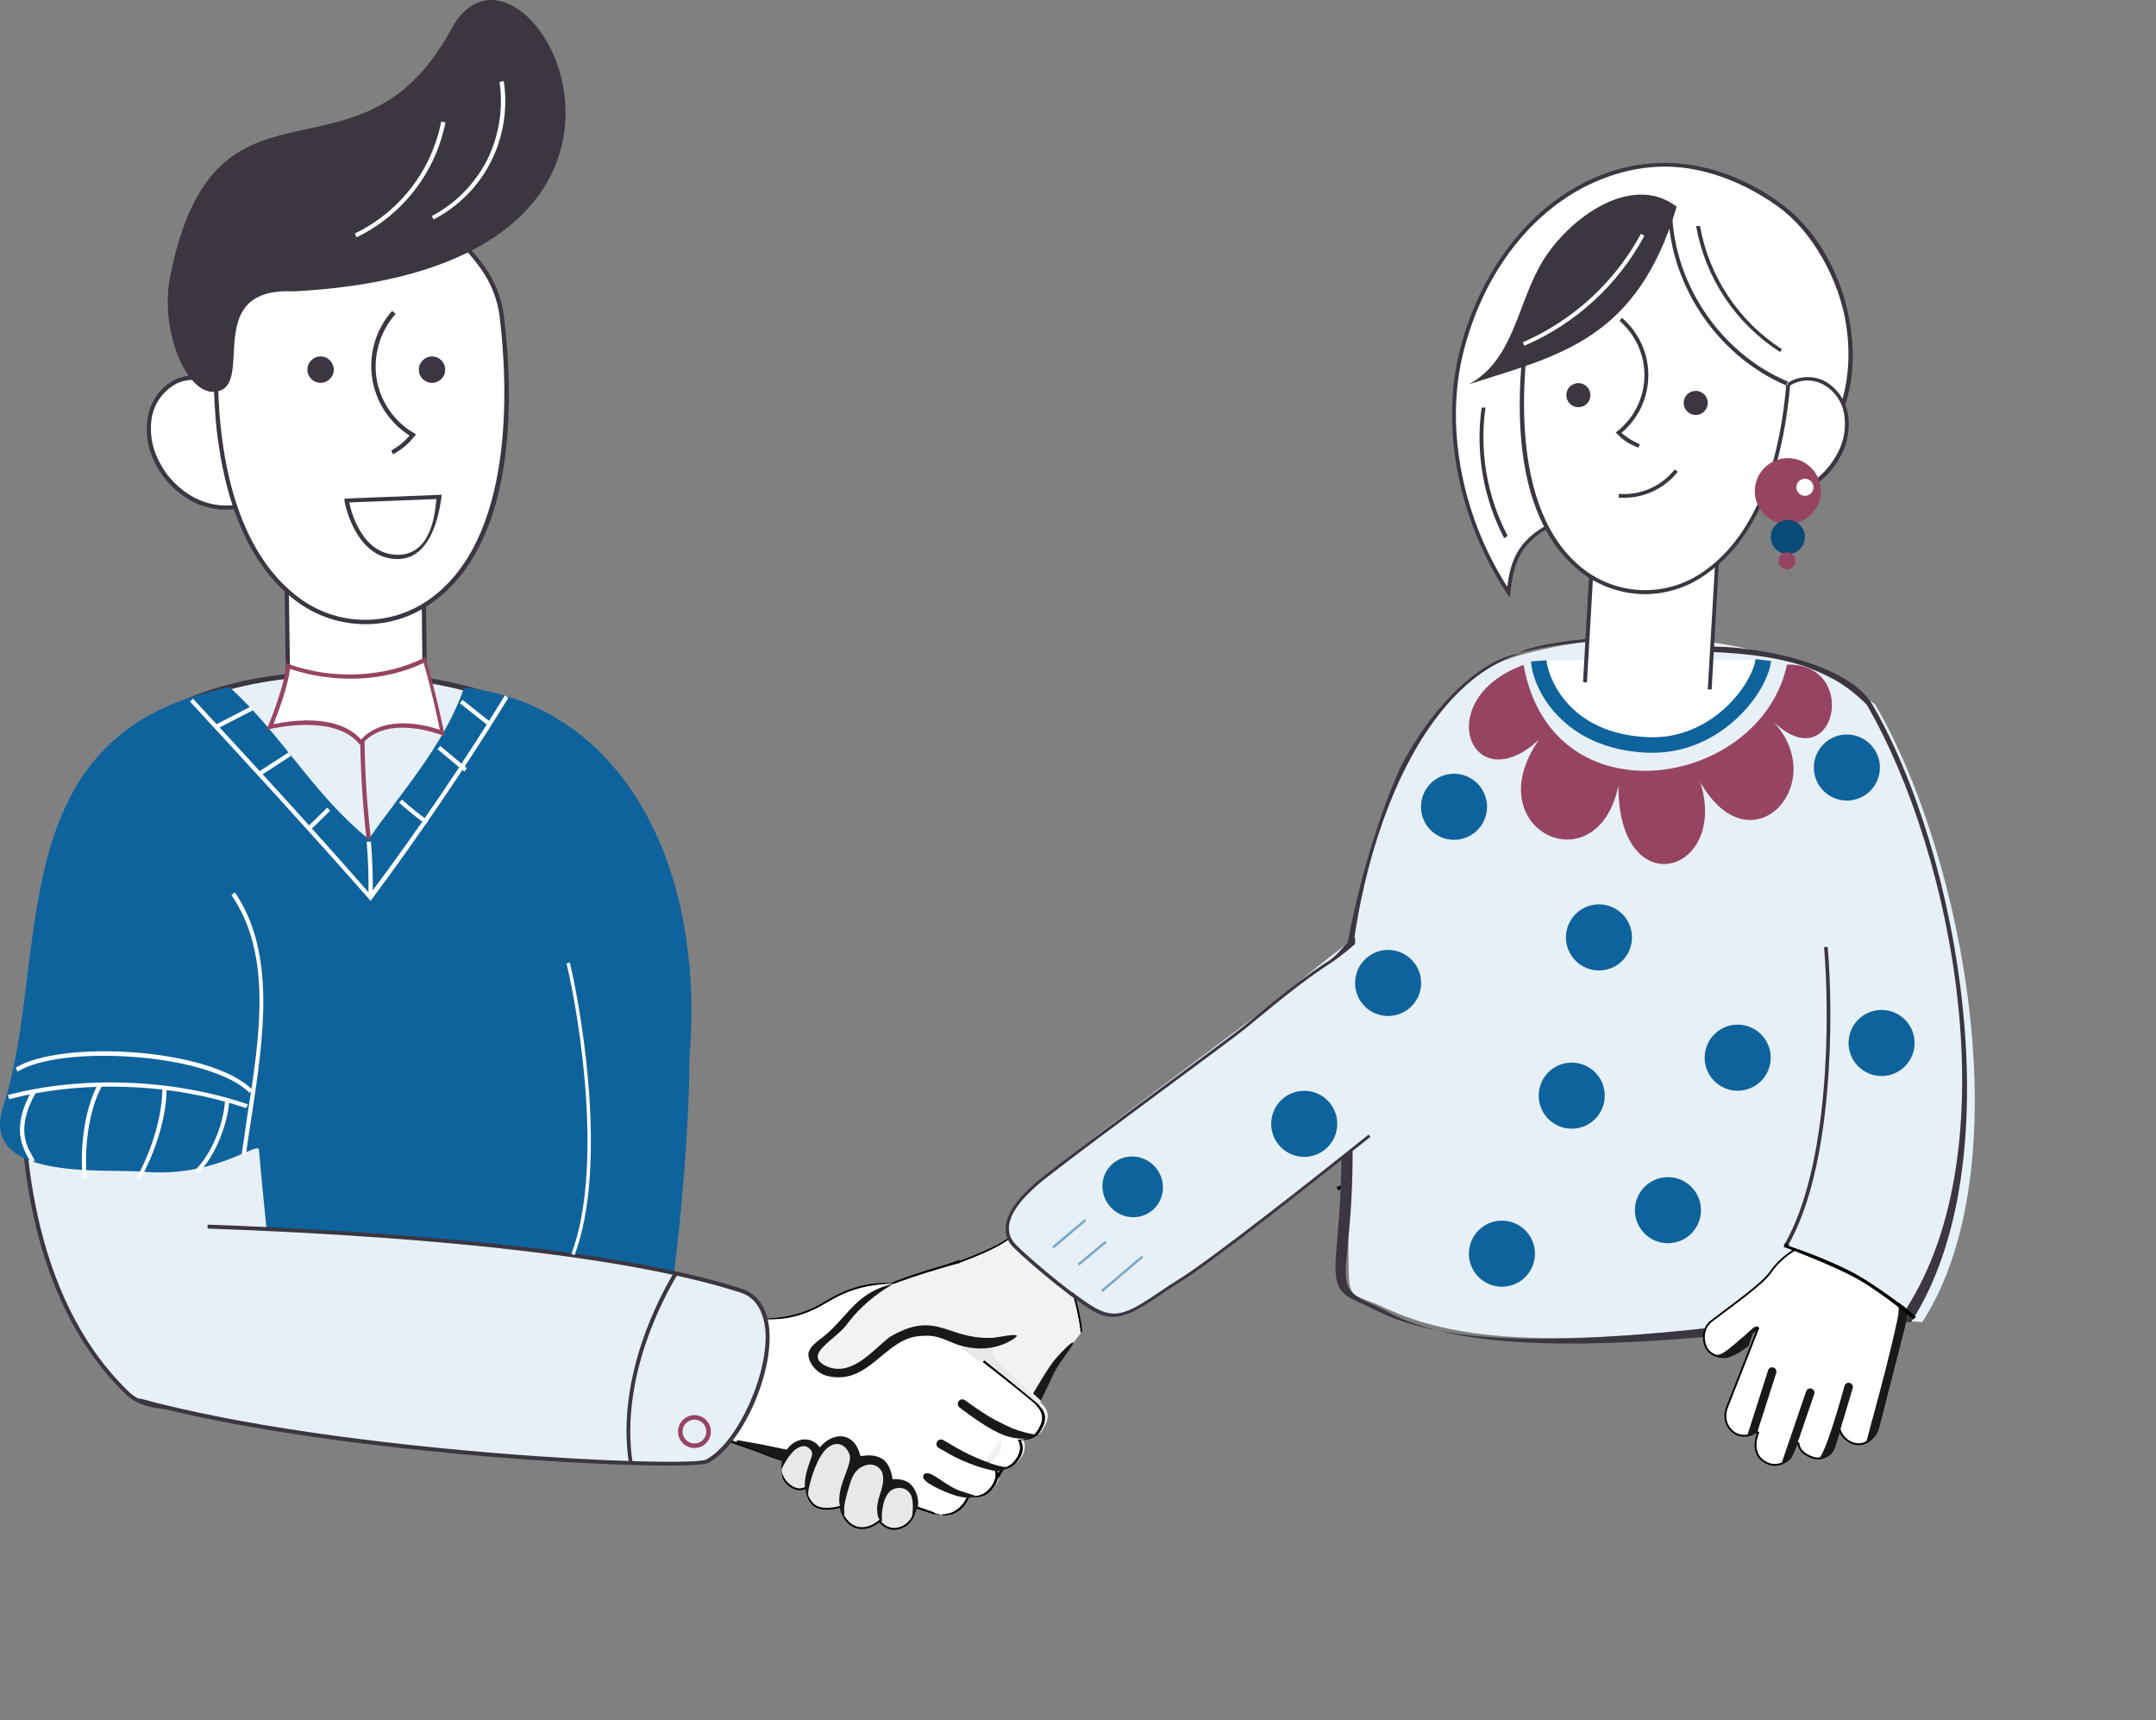 <svg xmlns="http://www.w3.org/2000/svg" width="3521" height="2809" viewBox="0 0 3521 2809" fill="none"><rect x="0" y="0" width="3521" height="2809" fill="#808080" stroke="none"/><path d="M2184 1941C2184 1941 2293.32 1896.6 2338.53 1833C2395.69 1752.58 2442 1581 2442 1581" stroke="black" stroke-width="6"></path><g clip-path="url(#clip0_213_341)"><path d="M1449.52 2096.45L1449.52 2096.45C1412.83 2095.27 1379.94 2106.81 1347.06 2126.83C1313.73 2147.13 1279.64 2155.09 1236.59 2154.37C1215.03 2154.01 1191.82 2149.96 1174.03 2146.02C1165.13 2144.05 1157.57 2142.1 1152.23 2140.65C1149.57 2139.92 1147.45 2139.31 1146.01 2138.89C1145.52 2138.75 1145.12 2138.63 1144.79 2138.53C1138.15 2147.7 1134.91 2162.23 1134.91 2181.45C1134.91 2201.2 1138.34 2225.64 1144.74 2253.73C1157.52 2309.82 1175.97 2337.15 1181.97 2345.24C1183.25 2346.96 1186.02 2348.77 1190.38 2350.76C1194.67 2352.73 1200.24 2354.76 1206.85 2357.05C1209.19 2357.85 1211.64 2358.69 1214.21 2359.57C1226.17 2363.64 1240.55 2368.54 1255.98 2375.04C1255.99 2375.04 1255.99 2375.04 1256 2375.04L1256.06 2375.07C1256.09 2375.08 1256.13 2375.09 1256.17 2375.11C1256.2 2375.12 1256.23 2375.13 1256.27 2375.14C1256.44 2375.21 1256.67 2375.29 1256.96 2375.4C1257.54 2375.61 1258.36 2375.9 1259.4 2376.27C1261.48 2377.02 1264.44 2378.08 1268.16 2379.4C1275.58 2382.04 1286.03 2385.74 1298.48 2390.15C1323.4 2398.97 1356.37 2410.61 1389.4 2422.24C1422.44 2433.87 1455.53 2445.49 1480.69 2454.25C1493.28 2458.63 1503.87 2462.3 1511.48 2464.9C1515.29 2466.2 1518.35 2467.23 1520.53 2467.95C1521.63 2468.31 1522.49 2468.6 1523.13 2468.79C1523.44 2468.89 1523.7 2468.97 1523.88 2469.02C1524.05 2469.07 1524.13 2469.09 1524.15 2469.09C1524.16 2469.09 1524.16 2469.09 1524.16 2469.09L1523.9 2470.57M1449.52 2096.45L1573.37 2439.8L1573.37 2439.8L1573.36 2439.81C1573.36 2439.83 1573.35 2439.85 1573.34 2439.88C1573.31 2439.94 1573.28 2440.04 1573.23 2440.16C1573.19 2440.26 1573.14 2440.39 1573.08 2440.53C1572.99 2440.73 1572.89 2440.98 1572.77 2441.26C1572.35 2442.22 1571.7 2443.58 1570.81 2445.21C1569.03 2448.46 1566.28 2452.73 1562.39 2456.79C1554.65 2464.88 1542.4 2472.18 1524.15 2469.09L1523.9 2470.57M1449.52 2096.45C1458.25 2096.71 1468.8 2102.47 1480.18 2111.59C1491.48 2120.65 1503.35 2132.8 1514.68 2145.42C1523.76 2155.53 1532.47 2165.9 1540.26 2175.18C1542.2 2177.48 1544.08 2179.71 1545.89 2181.86C1554.95 2192.59 1562.5 2201.27 1567.32 2204.98C1574.68 2210.64 1591.98 2222.2 1611.36 2235.14C1616.68 2238.69 1622.16 2242.35 1627.63 2246.02C1653.13 2263.13 1678.44 2280.44 1687.6 2288.8M1449.52 2096.45L1687.6 2288.8M1523.9 2470.57C1561.6 2476.94 1574.78 2440.3 1574.78 2440.3L1143.27 2254.07C1156.1 2310.37 1174.65 2337.89 1180.77 2346.13C1184.36 2350.98 1196.64 2355.16 1213.75 2360.99C1225.71 2365.07 1240.03 2369.95 1255.41 2376.42C1258.62 2377.74 1518.68 2469.68 1523.9 2470.57ZM1687.6 2288.8C1696.61 2297.05 1699.51 2304.62 1699.2 2311.73C1698.89 2318.95 1695.28 2326 1690.58 2333.15C1686.18 2339.86 1678.59 2343.04 1671.86 2344.52C1668.52 2345.25 1665.47 2345.55 1663.24 2345.66C1662.13 2345.72 1661.23 2345.73 1660.61 2345.72C1660.31 2345.72 1660.07 2345.72 1659.91 2345.71C1659.83 2345.71 1659.77 2345.71 1659.74 2345.71L1659.69 2345.7L1659.69 2345.7L1659.68 2345.7L1659.68 2345.7L1687.6 2288.8ZM1620.85 2396.58L1620.85 2396.58L1620.85 2396.58L1620.89 2396.58C1620.92 2396.57 1620.95 2396.57 1620.99 2396.56L1621.06 2396.56C1621.21 2396.54 1621.44 2396.51 1621.73 2396.47C1622.31 2396.4 1623.17 2396.27 1624.22 2396.09C1626.33 2395.72 1629.26 2395.12 1632.49 2394.17C1639 2392.25 1646.54 2388.98 1651.36 2383.62C1660.82 2373.08 1662.44 2364.13 1661.84 2357.94C1661.53 2354.81 1660.66 2352.33 1659.87 2350.64C1659.47 2349.79 1659.1 2349.15 1658.83 2348.72C1658.7 2348.51 1658.59 2348.35 1658.52 2348.25C1658.48 2348.2 1658.46 2348.16 1658.44 2348.14L1658.43 2348.12L1658.42 2348.12L1620.85 2396.58ZM1620.85 2396.58L1620.84 2396.58L1620.85 2396.58ZM1573.83 2438.5L1573.37 2439.8L1619.62 2398.68L1619.62 2398.68L1619.62 2398.68L1619.62 2398.68L1619.63 2398.69C1619.63 2398.71 1619.65 2398.74 1619.66 2398.79C1619.7 2398.88 1619.75 2399.02 1619.82 2399.22C1619.95 2399.61 1620.12 2400.2 1620.28 2400.97C1620.59 2402.52 1620.85 2404.79 1620.58 2407.61C1620.04 2413.22 1617.42 2421.14 1608.78 2429.94C1601.85 2436.99 1593.48 2439.23 1586.76 2439.69C1583.41 2439.93 1580.49 2439.71 1578.41 2439.44C1577.37 2439.3 1576.55 2439.15 1575.99 2439.04C1575.71 2438.98 1575.5 2438.94 1575.36 2438.9C1575.29 2438.89 1575.24 2438.87 1575.2 2438.86L1575.17 2438.86L1575.16 2438.85L1575.16 2438.85L1575.16 2438.85L1573.83 2438.5Z" fill="white" stroke="black" stroke-width="3"></path><path d="M1486.68 2440.08L1486.66 2440.06C1479.69 2432.37 1471.91 2429.89 1465.74 2429.27C1462.64 2428.95 1459.95 2429.1 1457.95 2429.31C1457.16 2429.39 1456.48 2429.48 1455.92 2429.56C1455.78 2429.58 1455.64 2429.59 1455.51 2429.61C1455.2 2429.65 1454.91 2429.69 1454.67 2429.7C1454.55 2429.71 1454.41 2429.72 1454.27 2429.71C1454.17 2429.71 1453.89 2429.7 1453.6 2429.57C1453.12 2429.36 1452.83 2428.98 1452.71 2428.82C1452.55 2428.59 1452.41 2428.34 1452.28 2428.08C1452.02 2427.57 1451.75 2426.9 1451.48 2426.16C1450.92 2424.66 1450.27 2422.68 1449.6 2420.6L1449.48 2420.21C1448.14 2416.08 1446.73 2411.68 1445.54 2409.33C1439.07 2396.59 1428.12 2392.46 1418.5 2391.47C1413.67 2390.97 1409.21 2391.27 1405.88 2391.68C1404.22 2391.88 1402.84 2392.11 1401.83 2392.28L1401.71 2392.3C1401.27 2392.37 1400.88 2392.44 1400.59 2392.48C1400.43 2392.5 1400.27 2392.52 1400.12 2392.53C1400.04 2392.54 1399.95 2392.54 1399.84 2392.54C1399.77 2392.53 1399.58 2392.53 1399.35 2392.45C1398.89 2392.29 1398.63 2391.98 1398.5 2391.81C1398.36 2391.62 1398.27 2391.42 1398.21 2391.28C1398.09 2390.98 1398 2390.64 1397.92 2390.31C1397.83 2389.93 1397.73 2389.44 1397.62 2388.89C1397.54 2388.5 1397.46 2388.08 1397.36 2387.64C1396.9 2385.49 1396.18 2382.59 1394.81 2379.37C1392.07 2372.95 1386.71 2365.21 1375.46 2359.76L1375.45 2359.75C1373.05 2358.58 1370.33 2358.43 1367.41 2358.9C1364.49 2359.37 1361.49 2360.44 1358.63 2361.57C1350.75 2364.72 1345.48 2368.69 1342.02 2371.87C1340.32 2373.43 1339.06 2374.81 1338.11 2375.84L1338.07 2375.89C1337.6 2376.39 1337.18 2376.85 1336.83 2377.18C1336.66 2377.35 1336.46 2377.53 1336.25 2377.67C1336.08 2377.79 1335.7 2378.02 1335.21 2378.05C1334.54 2378.1 1334 2377.82 1333.64 2377.53C1333.28 2377.25 1332.99 2376.89 1332.76 2376.56C1332.3 2375.9 1331.84 2374.99 1331.37 2374.05C1331.31 2373.92 1331.24 2373.79 1331.17 2373.66C1330.24 2371.79 1329.13 2369.56 1327.56 2367.45C1325.9 2365.21 1323.77 2363.18 1320.91 2361.96C1318.07 2360.76 1314.38 2360.3 1309.47 2361.43L1486.68 2440.08ZM1486.68 2440.08L1486.7 2440.1M1486.68 2440.08L1486.7 2440.1M1486.7 2440.1C1487.26 2440.68 1487.71 2441.3 1488.22 2442.02L1489.45 2441.15M1486.7 2440.1L1489.45 2441.15M1489.45 2441.15L1488.23 2442.03C1501.14 2460 1492.04 2485.8 1472.51 2493.74L1472.51 2493.74C1461.41 2498.29 1452.62 2495.99 1446.58 2492.58C1443.54 2490.86 1441.18 2488.86 1439.59 2487.29C1438.79 2486.5 1438.19 2485.82 1437.79 2485.35C1437.59 2485.11 1437.44 2484.93 1437.35 2484.8C1437.33 2484.78 1437.31 2484.75 1437.29 2484.73C1437.27 2484.71 1437.26 2484.68 1437.24 2484.67L1437.22 2484.64L1437.22 2484.63L1437.22 2484.63L1437.22 2484.63L1437.22 2484.63L1436.24 2483.29L1435 2484.4L1435 2484.4L1435 2484.4L1435 2484.4L1435 2484.4L1434.96 2484.43C1434.93 2484.46 1434.88 2484.5 1434.82 2484.55C1434.69 2484.66 1434.5 2484.83 1434.24 2485.04C1433.72 2485.45 1432.95 2486.04 1431.96 2486.74C1429.98 2488.12 1427.13 2489.9 1423.65 2491.45C1416.68 2494.56 1407.33 2496.74 1397.42 2493.31C1387.53 2489.88 1381.43 2482.08 1377.77 2474.98C1375.95 2471.44 1374.76 2468.12 1374.02 2465.68C1373.65 2464.46 1373.4 2463.47 1373.24 2462.78C1373.16 2462.44 1373.1 2462.17 1373.07 2462C1373.06 2461.96 1373.05 2461.93 1373.05 2461.91C1373.04 2461.86 1373.03 2461.83 1373.03 2461.8L1373.02 2461.76L1373.02 2461.75L1373.02 2461.75L1373.02 2461.75L1373.02 2461.75L1372.72 2460.1L1371.12 2460.57L1371.12 2460.57L1371.12 2460.57L1371.11 2460.57L1371.1 2460.58L1371.06 2460.59C1371.04 2460.6 1371.03 2460.6 1371.01 2460.61C1370.97 2460.62 1370.92 2460.63 1370.86 2460.65C1370.69 2460.7 1370.43 2460.77 1370.09 2460.85C1369.41 2461.03 1368.43 2461.28 1367.19 2461.54C1364.72 2462.08 1361.27 2462.72 1357.36 2463.11C1349.47 2463.89 1339.99 2463.63 1332.83 2459.81C1325.74 2456.03 1321.72 2448.88 1319.47 2442.47C1318.35 2439.29 1317.69 2436.34 1317.3 2434.19C1317.11 2433.12 1316.99 2432.25 1316.92 2431.65C1316.89 2431.35 1316.86 2431.12 1316.85 2430.97C1316.84 2430.89 1316.84 2430.83 1316.83 2430.79L1316.83 2430.76L1316.83 2430.75L1316.83 2430.75L1316.83 2430.75L1316.83 2430.75L1316.64 2428.15L1314.49 2429.62L1314.49 2429.62L1314.49 2429.62L1314.49 2429.62L1314.49 2429.62L1314.48 2429.62C1314.47 2429.63 1314.44 2429.65 1314.41 2429.67C1314.34 2429.71 1314.23 2429.78 1314.07 2429.86C1313.76 2430.03 1313.28 2430.27 1312.66 2430.52C1311.4 2431.01 1309.55 2431.55 1307.2 2431.68C1302.55 2431.93 1295.78 2430.6 1287.74 2423.78L1287.74 2423.78C1281.42 2418.43 1278.86 2412.72 1278.44 2406.74C1278.02 2400.67 1279.79 2394.18 1282.44 2387.32C1287.55 2374.12 1295.08 2364.74 1309.46 2361.43L1489.45 2441.15Z" fill="#E8E8E8" stroke="black" stroke-width="3"></path><path d="M1565.85 2059.12C1566.34 2060.53 1566.34 2060.53 1566.34 2060.53L1566.34 2060.53L1566.35 2060.53L1566.38 2060.52L1566.5 2060.48C1566.6 2060.44 1566.75 2060.39 1566.95 2060.32C1567.34 2060.18 1567.92 2059.98 1568.67 2059.71C1570.17 2059.17 1572.35 2058.38 1575.04 2057.37C1580.41 2055.36 1587.87 2052.49 1596.17 2049.04C1612.75 2042.14 1632.81 2032.89 1646.48 2023.53C1657.8 2015.77 1666.07 2007.42 1672.54 2000.88C1673.88 1999.53 1675.14 1998.25 1676.34 1997.07C1679.87 1993.6 1682.72 1991.1 1685.26 1989.86C1686.5 1989.25 1687.61 1988.98 1688.63 1989C1689.64 1989.02 1690.69 1989.33 1691.81 1990.07C1693.91 1991.45 1696.68 1994.33 1700.02 1998.77C1703.33 2003.17 1707.11 2008.98 1711.26 2016.09C1719.54 2030.3 1729.2 2049.61 1739.33 2072.99C1749.89 2097.38 1756.54 2122.37 1760.55 2141.26C1762.55 2150.71 1763.89 2158.63 1764.73 2164.18C1765.15 2166.95 1765.45 2169.14 1765.63 2170.63C1765.73 2171.34 1765.79 2171.9 1765.84 2172.28C1765.64 2172.53 1765.36 2172.88 1765.02 2173.3C1764.24 2174.27 1763.13 2175.66 1761.77 2177.37C1759.05 2180.79 1755.36 2185.48 1751.46 2190.57C1743.69 2200.69 1734.98 2212.49 1731.58 2218.84C1728.22 2225.09 1720.28 2241.44 1713.19 2256.19C1709.64 2263.57 1706.3 2270.57 1703.85 2275.72C1702.62 2278.29 1701.61 2280.4 1700.92 2281.87C1700.82 2282.08 1700.73 2282.27 1700.64 2282.45C1700.5 2282.33 1700.35 2282.21 1700.18 2282.08C1698.94 2281.08 1697.13 2279.62 1694.91 2277.84C1690.47 2274.28 1684.36 2269.39 1677.68 2264.09C1664.33 2253.51 1648.66 2241.25 1639.49 2234.67L1639.49 2234.67C1632.67 2229.78 1626.02 2225.32 1619.36 2220.85C1601.43 2208.82 1583.43 2196.75 1561.91 2176.07L1565.85 2059.12ZM1565.85 2059.12C1566.23 2060.57 1566.23 2060.57 1566.23 2060.57L1566.23 2060.57L1566.21 2060.57L1566.16 2060.59L1565.96 2060.64C1565.78 2060.69 1565.52 2060.76 1565.17 2060.85C1564.48 2061.03 1563.45 2061.31 1562.14 2061.66C1559.51 2062.38 1555.72 2063.41 1551.07 2064.71C1541.78 2067.31 1529.08 2070.97 1515.42 2075.18C1488.04 2083.64 1457.07 2094.27 1442 2103.15L1565.85 2059.12ZM1565.85 2059.12L1566.23 2060.57L1566.29 2060.55L1566.34 2060.53L1565.85 2059.12ZM1618.6 2222.15C1625.24 2226.6 1631.86 2231.04 1638.61 2235.89L1374.92 2233.52C1416.17 2226.12 1452.1 2189.28 1452.1 2189.28C1463.84 2177.78 1468.74 2175.47 1496.33 2168.14C1523.92 2160.82 1557.94 2174.32 1560.87 2177.15C1582.49 2197.93 1600.64 2210.1 1618.6 2222.15Z" fill="#F2F2F2" stroke="black" stroke-width="3"></path><path d="M1698.7 2289.12C1680.16 2272.2 1596.98 2219.57 1578.33 2205.22C1559.67 2190.87 1496.7 2097.51 1459.65 2096.37C1422.59 2095.18 1389.42 2106.86 1356.37 2126.98C1323.32 2147.1 1289.53 2155.02 1246.7 2154.3C1203.88 2153.58 1154.3 2138.21 1154.3 2138.21C1139.57 2157.24 1140.53 2199.19 1153.36 2255.49C1166.19 2311.79 1184.74 2339.32 1190.85 2347.56C1196.97 2355.8 1228.12 2362.11 1265.5 2377.85C1268.71 2379.17 1528.77 2471.1 1533.99 2472C1571.69 2478.37 1584.87 2441.73 1584.87 2441.73C1584.87 2441.73 1605.41 2447.2 1619.94 2432.42C1637.67 2414.35 1631.08 2399.5 1631.08 2399.5C1631.08 2399.5 1652.37 2397.4 1662.56 2386.05C1682 2364.4 1669.7 2348.63 1669.7 2348.63C1669.7 2348.63 1692.49 2349.79 1701.92 2335.4C1711.36 2321.02 1717.2 2306.05 1698.7 2289.12V2289.12Z" fill="white"></path><path d="M1489.41 2435.69C1488.9 2434.97 1488.39 2434.26 1487.73 2433.59C1473.19 2417.56 1455.11 2423.16 1454.15 2422.72C1452.9 2422.21 1449.41 2408.29 1446.84 2403.19C1433.29 2376.51 1400.79 2385.93 1399.79 2385.56C1398.46 2385.12 1399.32 2364.21 1376.07 2352.94C1370.52 2350.22 1363.79 2352.44 1358.03 2354.71C1341.88 2361.17 1336.33 2371.02 1335.08 2371.09C1332.11 2371.3 1329.78 2349.75 1309.09 2354.5C1294.05 2357.96 1286.22 2367.84 1281 2381.31C1275.66 2395.14 1273.52 2408.27 1286.73 2419.46C1303.35 2433.55 1315.29 2425.39 1315.29 2425.39C1315.29 2425.39 1316.95 2447.6 1332.08 2455.67C1347.22 2463.74 1371.5 2456.55 1371.5 2456.55C1371.5 2456.55 1376.1 2482.05 1396.89 2489.26C1417.68 2496.46 1435.96 2480.05 1435.96 2480.05C1435.96 2480.05 1449.84 2499.16 1473.04 2489.67C1493.38 2481.4 1502.94 2454.52 1489.41 2435.69V2435.69Z" fill="#E8E8E8"></path><path d="M1703.73 2294.68C1702.47 2293.53 1701.43 2292.58 1700.88 2290.93C1700.28 2289.07 1632.36 2235.78 1604.1 2214.6C1611.61 2225.71 1620.84 2235.72 1631.42 2243.99C1648.49 2257.38 1670.39 2268.37 1676.3 2289.23C1679.19 2299.5 1677.37 2311.01 1671.39 2319.86C1665.42 2328.71 1655.46 2334.75 1644.84 2335.87C1641.44 2336.25 1636.73 2337.49 1637.2 2340.87C1637.3 2341.85 1637.95 2342.69 1638.5 2343.55C1644.45 2352.78 1643.57 2365.64 1637.06 2374.47C1630.56 2383.36 1619.18 2388.02 1608.2 2387.22C1605.34 2387.03 1601.6 2386.91 1600.56 2389.57C1599.73 2391.65 1601.2 2393.8 1602.33 2395.68C1608.4 2405.94 1604.28 2420.19 1594.89 2427.56C1585.55 2434.92 1572.34 2436.09 1560.88 2432.88C1558.36 2432.17 1554.59 2431.95 1554.12 2434.57C1553.96 2435.35 1554.28 2436.17 1554.53 2436.9C1556.96 2444.47 1555.42 2453.26 1550.52 2459.54C1545.61 2465.83 1537.51 2469.47 1529.52 2468.94L1527.99 2470.56C1530.51 2471.27 1532.6 2471.73 1533.93 2471.96C1571.63 2478.33 1584.81 2441.69 1584.81 2441.69C1584.81 2441.69 1605.35 2447.16 1619.88 2432.38C1637.61 2414.31 1631.02 2399.46 1631.02 2399.46C1631.02 2399.46 1652.31 2397.36 1662.5 2386.01C1681.94 2364.36 1669.64 2348.59 1669.64 2348.59C1669.64 2348.59 1692.43 2349.75 1701.86 2335.37C1704.21 2331.83 1706.37 2328.18 1708.04 2324.29C1711.31 2316.63 1711.84 2308.43 1708.02 2300.85C1706.9 2298.61 1705.56 2296.36 1703.73 2294.68V2294.68Z" fill="#F2F2F2"></path><path d="M1738.28 2076.74C1718 2029.89 1699.53 1999.27 1690.21 1993.15C1679.57 1986.22 1670.27 2008.1 1643.21 2026.63C1616.16 2045.16 1563.43 2063.46 1563.43 2063.46C1563.43 2063.46 1469.32 2088.24 1438.82 2106.2C1414.75 2120.38 1388.03 2149.54 1365.32 2173.07C1347.2 2191.88 1330 2205.62 1330.88 2215.51C1331.74 2224.93 1347.1 2242.44 1372.5 2237.87C1413.76 2230.46 1449.68 2193.62 1449.68 2193.62C1461.42 2182.12 1466.32 2179.81 1493.91 2172.49C1521.5 2165.16 1555.53 2178.66 1558.45 2181.49C1588.07 2209.95 1611.17 2222.27 1636.19 2240.23C1654.47 2253.35 1698.76 2289.15 1698.76 2289.15C1698.76 2289.15 1723.81 2236.32 1730.48 2223.89C1737.15 2211.46 1764.98 2177.08 1764.98 2177.08C1764.98 2177.08 1759.52 2125.77 1738.28 2076.74V2076.74Z" fill="#F2F2F2"></path><path d="M1689.8 2249.59C1681.96 2232.26 1668.48 2216.81 1667.91 2197.92C1667.86 2195.13 1667.76 2192.34 1667.35 2189.59C1664.97 2175.06 1653.24 2184.8 1651.31 2185.52C1646.35 2187.42 1587.13 2200.82 1595.43 2205.72L1698.44 2288.13C1698.44 2288.13 1701.16 2286.4 1699.91 2278.88C1698.68 2271.25 1690.46 2251.06 1689.8 2249.59Z" fill="#F2F2F2"></path><path d="M1625.53 2200.05L1558.77 2194.08C1569 2200.26 1578.08 2207.47 1587.9 2213.71C1618.6 2235.86 1666.39 2274.67 1699.73 2295.18C1701.12 2296.03 1702.47 2294.12 1701.32 2292.98C1680.5 2272.87 1626.92 2220.86 1623.37 2215.3C1616.58 2204.48 1625.53 2200.05 1625.53 2200.05V2200.05Z" fill="#E8E8E8"></path><path d="M1501.59 2181.43C1525.19 2179.45 1533.36 2183.06 1555.59 2192.27C1610.14 2214.8 1648.02 2190.69 1652.88 2187.65C1679.73 2171.35 1626.78 2185.41 1617.61 2184.4C1546.53 2186.51 1529.27 2138.71 1454.07 2182.38C1429.33 2199.66 1394.21 2247.53 1352.58 2231.92C1346.63 2229.68 1336.7 2224.63 1335.47 2216.42C1333.05 2200.51 1371.51 2180.39 1384.97 2159.79C1404.13 2134.71 1430.53 2112.32 1458.08 2096.84C1443.13 2099.06 1427.47 2106.56 1416.47 2113.67C1387.02 2132.78 1371.14 2163.04 1340.42 2185.72C1315.01 2204.46 1319.96 2213.32 1321.76 2219.9C1323.56 2226.47 1333.34 2242.33 1351.29 2246.63C1418.99 2262.75 1443.89 2186.19 1501.59 2181.43ZM1499.13 2458.93C1498.53 2463.86 1493.04 2473.54 1489.47 2475.86C1489.47 2475.86 1494.44 2446.86 1484.96 2436.92C1478.44 2428.15 1465.79 2427.64 1456.71 2432.38C1442.49 2441.52 1439.09 2467.87 1440.41 2483.22C1440.73 2487.21 1434.74 2481.43 1433.3 2473.6C1428.44 2447.1 1445.68 2431.76 1441.79 2408.35C1439.43 2393.86 1423.2 2387.25 1410.11 2393.85C1392.57 2400.69 1388.8 2420.24 1383.87 2436.61C1381.84 2444.36 1377.53 2459.29 1378.78 2467.18C1379.86 2474.05 1378.6 2475.87 1374.8 2467.97C1358.54 2434.48 1394.83 2392.24 1387.02 2373.79C1378.75 2354.24 1362.87 2354.54 1351.55 2363.85C1334.69 2377.82 1324.17 2414.08 1320.8 2430.77C1319.51 2434.29 1320.02 2442.8 1320.02 2442.8C1308.56 2427.6 1317.46 2401.01 1322.04 2388.29C1323.81 2381.98 1329.06 2373.59 1324.37 2367.73C1317.13 2358.62 1309.52 2360.91 1303.61 2363.8C1288.36 2371.3 1276.35 2399.15 1276.35 2399.15C1274.2 2393.46 1278.41 2379.93 1282.29 2371.8C1291.86 2351.12 1321.36 2340 1338.81 2362.99C1362.41 2335.62 1396.15 2339.28 1404.81 2376.49C1406.84 2379.56 1418.41 2372.19 1436.83 2379.86C1455.3 2387.53 1457.62 2415.44 1457.62 2415.44C1457.62 2415.44 1473.41 2413 1484.71 2421.4C1495.15 2429.18 1501.29 2447.27 1499.13 2458.93V2458.93ZM1687.18 2275.26C1687.18 2275.26 1713.79 2229.33 1724.6 2217.5C1735.4 2205.67 1751.39 2189.17 1752.88 2192.22C1754.38 2195.27 1729.21 2225.29 1721.2 2242.05C1713.25 2258.85 1699.83 2286.96 1699.83 2286.96L1687.18 2275.26V2275.26Z" fill="#191919"></path><path d="M1666.72 2348.99L1666.72 2348.99L1666.76 2348.99C1666.79 2348.99 1666.83 2348.99 1666.88 2349L1666.92 2349C1667.07 2349 1667.29 2349.01 1667.58 2349.01C1668.17 2349.01 1669.03 2349 1670.09 2348.95C1672.22 2348.84 1675.15 2348.55 1678.35 2347.84C1684.81 2346.41 1691.91 2343.35 1695.99 2337.05L1696 2337.04C1698.25 2333.6 1700.27 2330.13 1701.83 2326.48C1704.81 2319.41 1705.21 2312.08 1701.87 2305.38L1701.87 2305.38C1700.81 2303.23 1699.66 2301.34 1698.21 2299.98C1698.16 2299.94 1698.12 2299.9 1698.07 2299.86C1697 2298.87 1695.69 2297.67 1694.93 2295.71C1694.8 2295.58 1694.62 2295.41 1694.39 2295.2C1693.77 2294.63 1692.86 2293.82 1691.68 2292.8C1689.32 2290.77 1685.94 2287.92 1681.8 2284.49C1673.53 2277.62 1662.25 2268.4 1650.13 2258.59C1635.32 2246.6 1619.26 2233.73 1605.86 2223.14C1606.65 2223.93 1607.44 2224.72 1608.24 2225.51C1616.81 2233.95 1625.7 2242.01 1630.77 2246.02L1630.77 2246.02C1634.31 2248.84 1638.07 2251.54 1641.9 2254.3C1642.52 2254.74 1643.14 2255.19 1643.77 2255.64C1648.21 2258.84 1652.71 2262.14 1656.87 2265.69C1665.2 2272.78 1672.42 2281.06 1675.5 2292.07L1675.5 2292.07C1678.52 2302.92 1676.62 2315.07 1670.37 2324.45C1664.12 2333.82 1653.73 2340.2 1642.59 2341.4M1666.72 2348.99L1642.34 2338.91M1666.72 2348.99L1666.72 2348.99M1666.72 2348.99L1666.72 2348.99M1642.59 2341.4C1642.59 2341.4 1642.59 2341.4 1642.59 2341.4L1642.34 2338.91M1642.59 2341.4C1642.6 2341.4 1642.6 2341.4 1642.6 2341.4L1642.34 2338.91M1642.59 2341.4C1641.04 2341.57 1639.42 2341.93 1638.31 2342.49C1637.77 2342.77 1637.51 2343.02 1637.41 2343.16C1637.35 2343.25 1637.32 2343.31 1637.35 2343.5L1637.35 2343.54L1637.36 2343.58C1637.36 2343.61 1637.38 2343.72 1637.53 2344.01C1637.61 2344.15 1637.71 2344.31 1637.83 2344.51C1637.87 2344.56 1637.91 2344.63 1637.96 2344.71C1638.05 2344.85 1638.16 2345.01 1638.25 2345.15M1642.34 2338.91C1639.01 2339.28 1634.41 2340.51 1634.87 2343.85C1634.96 2344.67 1635.42 2345.39 1635.89 2346.11C1635.97 2346.24 1636.06 2346.37 1636.14 2346.5M1638.25 2345.15C1638.25 2345.15 1638.25 2345.15 1638.24 2345.15L1636.14 2346.5M1638.25 2345.15C1638.25 2345.16 1638.25 2345.16 1638.25 2345.16L1636.14 2346.5M1638.25 2345.15C1644.66 2355.23 1643.67 2369.06 1636.75 2378.57M1636.14 2346.5C1641.96 2355.64 1641.1 2368.36 1634.73 2377.1C1628.38 2385.89 1617.25 2390.51 1606.52 2389.72M1666.72 2348.99L1666.72 2348.99L1666.72 2348.99L1666.72 2348.99L1661.27 2348.71L1664.59 2353.02L1664.59 2353.02L1664.6 2353.02L1664.6 2353.03L1664.6 2353.03C1664.61 2353.04 1664.63 2353.07 1664.66 2353.11C1664.72 2353.2 1664.82 2353.34 1664.94 2353.54C1665.18 2353.93 1665.53 2354.53 1665.9 2355.33C1666.63 2356.92 1667.45 2359.26 1667.73 2362.22C1668.29 2368.05 1666.82 2376.62 1657.74 2386.86C1653.23 2391.94 1646.09 2395.1 1639.78 2396.98C1636.67 2397.91 1633.85 2398.5 1631.82 2398.86C1630.8 2399.04 1629.98 2399.16 1629.42 2399.23C1629.15 2399.27 1628.93 2399.3 1628.79 2399.31C1628.72 2399.32 1628.67 2399.33 1628.63 2399.33L1628.6 2399.33L1628.59 2399.34L1628.59 2399.34L1628.59 2399.34L1625.15 2399.68L1626.54 2402.83L1626.54 2402.84L1626.54 2402.84C1626.54 2402.85 1626.55 2402.87 1626.57 2402.91C1626.59 2402.98 1626.64 2403.11 1626.7 2403.28C1626.81 2403.63 1626.97 2404.18 1627.12 2404.91C1627.41 2406.36 1627.65 2408.51 1627.4 2411.18C1626.9 2416.49 1624.44 2424.11 1616.15 2432.66L1666.72 2348.99ZM1606.52 2389.72L1606.34 2392.22C1606.34 2392.22 1606.34 2392.22 1606.33 2392.22M1606.52 2389.72L1606.33 2392.22C1606.33 2392.22 1606.33 2392.22 1606.33 2392.22M1606.52 2389.72L1616.15 2432.66C1609.61 2439.39 1601.7 2441.55 1595.31 2441.99C1592.11 2442.22 1589.33 2442.01 1587.35 2441.75C1586.36 2441.62 1585.58 2441.47 1585.06 2441.37C1584.8 2441.31 1584.6 2441.27 1584.47 2441.24C1584.45 2441.23 1584.43 2441.23 1584.42 2441.22C1584.38 2441.21 1584.35 2441.21 1584.34 2441.2L1584.31 2441.2L1584.31 2441.19L1584.31 2441.19L1584.31 2441.19L1582.08 2440.59L1581.3 2442.78L1581.3 2442.78L1581.3 2442.78L1581.3 2442.78L1581.3 2442.79C1581.29 2442.8 1581.29 2442.82 1581.28 2442.85C1581.27 2442.87 1581.26 2442.9 1581.24 2442.93C1581.23 2442.98 1581.2 2443.04 1581.17 2443.11C1581.08 2443.35 1580.94 2443.71 1580.74 2444.17C1580.34 2445.09 1579.72 2446.42 1578.87 2448C1577.16 2451.16 1574.52 2455.3 1570.8 2459.23C1564.17 2466.24 1554.13 2472.61 1539.57 2471.71C1544.48 2470.03 1548.91 2466.95 1552.11 2462.8C1557.41 2455.92 1559.06 2446.37 1556.43 2438.1L1556.43 2438.08L1556.42 2438.06C1556.39 2437.97 1556.36 2437.9 1556.34 2437.83C1556.31 2437.73 1556.28 2437.64 1556.24 2437.53C1556.19 2437.38 1556.16 2437.26 1556.14 2437.17C1556.13 2437.13 1556.12 2437.1 1556.12 2437.07C1556.12 2437.07 1556.13 2437.07 1556.13 2437.07C1556.22 2437.04 1556.36 2437 1556.54 2436.97C1557.36 2436.86 1558.52 2437 1559.57 2437.3L1559.57 2437.3C1571.32 2440.64 1585.13 2439.51 1595.06 2431.59C1605.02 2423.67 1609.62 2408.25 1602.94 2396.81L1602.94 2396.8L1602.93 2396.79C1602.84 2396.64 1602.76 2396.5 1602.68 2396.36C1602.18 2395.54 1601.78 2394.88 1601.52 2394.22C1601.25 2393.5 1601.29 2393.16 1601.37 2392.95L1601.37 2392.95L1601.37 2392.94C1601.44 2392.77 1601.6 2392.47 1602.59 2392.28C1603.61 2392.08 1604.91 2392.12 1606.33 2392.22M1636.75 2378.57C1636.75 2378.57 1636.75 2378.57 1636.75 2378.56L1634.73 2377.1L1636.74 2378.57C1636.75 2378.57 1636.75 2378.57 1636.75 2378.57ZM1636.75 2378.57C1629.83 2388.13 1617.83 2393.06 1606.33 2392.22" fill="#F2F2F2" stroke="black" stroke-width="5"></path><path d="M1694.77 2297.59C1693.55 2296.46 1692.54 2295.53 1692.01 2293.9C1691.42 2292.08 1625.73 2239.63 1598.39 2218.78C1605.66 2229.7 1614.59 2239.55 1624.82 2247.7C1641.34 2260.87 1662.52 2271.7 1668.26 2292.21C1671.06 2302.3 1669.31 2313.61 1663.55 2322.3C1657.79 2330.99 1648.17 2336.91 1637.91 2338C1634.62 2338.36 1630.08 2339.58 1630.54 2342.9C1630.64 2343.86 1631.26 2344.68 1631.79 2345.53C1637.56 2354.61 1636.72 2367.24 1630.44 2375.92C1624.18 2384.64 1613.18 2389.21 1602.58 2388.41C1599.81 2388.21 1596.19 2388.09 1595.19 2390.71C1594.39 2392.74 1595.82 2394.86 1596.92 2396.7C1602.79 2406.8 1598.83 2420.79 1589.77 2428.02C1580.75 2435.24 1567.99 2436.38 1556.91 2433.2C1554.47 2432.5 1550.83 2432.29 1550.38 2434.86C1550.22 2435.63 1550.54 2436.43 1550.78 2437.15C1553.14 2444.59 1551.66 2453.22 1546.93 2459.39C1542.2 2465.57 1534.37 2469.13 1526.65 2468.6L1525.18 2470.19C1527.62 2470.89 1529.63 2471.34 1530.92 2471.57C1567.35 2477.88 1580.04 2441.9 1580.04 2441.9C1580.04 2441.9 1599.89 2447.3 1613.91 2432.79C1631.03 2415.06 1624.64 2400.46 1624.64 2400.46C1624.64 2400.46 1645.21 2398.42 1655.04 2387.29C1673.79 2366.04 1661.89 2350.52 1661.89 2350.52C1661.89 2350.52 1683.91 2351.69 1693.01 2337.57C1695.28 2334.1 1697.36 2330.51 1698.97 2326.69C1702.12 2319.18 1702.62 2311.12 1698.92 2303.67C1697.83 2301.46 1696.53 2299.26 1694.77 2297.59V2297.59Z" fill="white"></path><path d="M1569.9 2434.88C1587.33 2440.22 1594.45 2442.68 1594.45 2442.68C1589.23 2444.76 1578.03 2450.12 1544.06 2435.81C1534.69 2431.88 1497.31 2416.14 1510.11 2406.43C1519.56 2399.26 1545.38 2427.4 1569.9 2434.88V2434.88ZM1631.15 2401.55C1621.63 2403.23 1579.43 2391.68 1543.33 2369.98C1539.55 2367.7 1536.08 2365.81 1533.16 2364.2C1529.61 2362.23 1528.31 2357.74 1530.27 2354.15C1530.74 2353.3 1531.38 2352.55 1532.14 2351.94C1532.9 2351.34 1533.77 2350.89 1534.7 2350.62C1535.64 2350.35 1536.61 2350.27 1537.58 2350.38C1538.54 2350.49 1539.48 2350.79 1540.33 2351.27C1543.31 2352.91 1546.81 2354.9 1550.69 2357.16C1558.83 2361.84 1580.18 2375.95 1618.54 2389.62C1627.15 2392.69 1637.66 2395.31 1646.8 2395.8C1647.82 2395.85 1640.62 2399.88 1631.15 2401.55V2401.55ZM1657.49 2347.99C1635.48 2344.56 1611.52 2331.83 1567.16 2298.17C1563.91 2295.69 1563.12 2291.13 1565.53 2287.84C1567.95 2284.54 1572.57 2283.79 1575.87 2286.21C1589.91 2296.37 1604.2 2306.26 1619.09 2315.19C1624.96 2318.72 1651.3 2331.45 1654.54 2332.66C1684.98 2343.67 1695.84 2342.05 1695.84 2342.05C1693.15 2344.09 1682.71 2351.9 1657.49 2347.99ZM1204.28 2356.19C1201.62 2355.14 1202.73 2351.14 1205.51 2351.62C1221.76 2354.3 1244.7 2358.44 1262.25 2362.22C1278.39 2365.67 1288.25 2367.67 1288.25 2367.67L1277.63 2385.39L1204.28 2356.19V2356.19Z" fill="#191919"></path></g><path d="M999.81 2315.43C1031.09 2054.09 1126.31 1326.36 905.981 1183.18C730.138 1069.19 334.665 1057.37 181.758 1231.14C28.852 1404.9 -67.063 2008.91 208.169 2274.42C231.801 2297.36 269.332 2299.44 302.694 2296.66C336.055 2293.88 390.963 2277.9 413.899 2265.39" fill="#E7F0F6"></path><path d="M1003.29 2315.43H996.34L999.12 2292.49C1031.09 2027.68 1116.58 1324.97 903.897 1187.35C737.784 1078.92 340.921 1056.68 184.539 1233.92C108.781 1319.41 50.398 1517.5 40.668 1715.59C34.412 1856 47.618 2115.25 210.255 2272.34C229.021 2290.41 258.907 2297.36 301.999 2293.88C340.181 2289.39 377.449 2279.08 412.509 2263.3L415.29 2269.56C379.533 2285.42 341.564 2295.73 302.694 2300.14C257.517 2303.62 225.546 2295.97 205.39 2276.51C40.668 2117.34 27.462 1856 33.717 1714.2C43.448 1514.72 103.22 1315.24 178.979 1229.05C254.737 1142.86 379.148 1101.16 535.53 1095.6C678.011 1091.43 820.493 1124.1 908.067 1180.4C1123.53 1320.8 1041.51 2001.96 1006.07 2293.19L1003.29 2315.43Z" fill="#3B3640"></path><path d="M693.998 1151.2L691.912 953.11L468.112 952.42L470.892 1151.2" fill="white"></path><path d="M690.521 1151.2L688.436 956.59L471.586 955.89L474.366 1151.2H467.416L464.636 948.94L695.386 949.64L697.471 1151.2H690.521Z" fill="#3B3640"></path><path d="M357.602 634.079C348.573 625.293 337.051 619.509 324.611 617.518C312.17 615.528 299.419 617.428 288.099 622.958C276.724 628.561 266.83 636.768 259.222 646.913C251.614 657.057 246.505 668.85 244.312 681.34C240.702 706.38 245.08 731.92 256.823 754.32C269.238 780.84 289.985 802.56 315.901 816.19C342.086 829.61 372.394 832.6 400.694 824.53C365.515 767.62 350.349 700.59 357.602 634.079Z" fill="white"></path><path d="M369.419 832.17C350.318 832.27 331.477 827.74 314.511 818.97C288.125 804.97 266.749 783.11 253.349 756.41C241.149 733.15 236.994 706.51 241.533 680.65C243.677 667.6 248.891 655.252 256.746 644.618C264.601 633.983 274.871 625.368 286.71 619.483C298.796 613.784 312.339 611.928 325.512 614.165C338.686 616.402 350.856 622.625 360.383 631.994V634.774C353.179 700.31 368.103 766.37 402.78 822.44L404.865 826.61H400.695C390.635 830.13 380.075 832.01 369.419 832.17ZM314.511 620.178C305.877 620.285 297.357 622.178 289.49 625.739C278.656 631.255 269.25 639.211 262.014 648.981C254.777 658.75 249.908 670.07 247.788 682.04C243.928 706.33 248.075 731.21 259.604 752.93C272.245 778.54 292.688 799.47 317.987 812.71C341.694 825.13 369.086 828.59 395.135 822.44C361.484 766.24 347.086 700.6 354.128 635.469C343.425 625.396 329.207 619.908 314.511 620.178Z" fill="#3B3640"></path><path d="M354.128 550.672C345.788 688.99 363.163 887.08 486.184 978.83C516.704 1001.64 553.549 1014.43 591.64 1015.42C629.731 1016.42 667.193 1005.58 698.864 984.39C836.48 891.95 836.48 661.882 819.799 519.394C816.657 489.807 805.879 461.544 788.523 437.377C653.687 247.626 381.234 298.365 354.128 550.672Z" fill="white"></path><path d="M596.692 1019.14C556.089 1019.14 516.58 1005.97 484.097 981.61C345.786 878.05 345.091 645.2 350.651 549.977C363.162 435.292 427.8 351.885 523.714 326.167C619.628 300.45 725.968 343.544 791.301 435.292C808.877 459.923 819.88 488.63 823.272 518.699C839.258 652.151 844.123 891.25 700.947 987.17C670.258 1008.19 633.887 1019.34 596.692 1019.14ZM357.601 550.672C352.041 645.2 352.736 874.57 488.267 976.05C518.186 998.41 554.299 1010.96 591.639 1011.95C628.978 1012.95 665.709 1002.35 696.777 981.61C842.733 883.61 828.833 625.739 816.322 519.394C813.099 490.581 802.573 463.068 785.741 439.462C722.493 349.799 620.323 308.096 525.799 333.118C431.275 358.14 369.417 438.767 357.601 550.672Z" fill="#3B3640"></path><path d="M641.869 741.81L639.089 735.56C650.383 729.24 660.495 721.01 668.976 711.23C652.447 700.76 638.395 686.82 627.794 670.38C617.193 653.933 610.298 635.378 607.586 616.002C604.875 596.625 606.413 576.89 612.093 558.167C617.773 539.444 627.459 522.182 640.479 507.578L646.04 512.444C633.6 526.528 624.362 543.142 618.962 561.141C613.563 579.14 612.13 598.097 614.763 616.703C617.569 635.374 624.519 653.18 635.102 668.82C645.685 684.45 659.634 697.52 675.926 707.06L679.401 709.15L676.621 712.62C667.196 724.67 655.36 734.61 641.869 741.81Z" fill="#3B3640"></path><path d="M649.514 912.8C579.316 912.8 562.635 818.97 562.635 818.27V814.1L721.102 807.84V811.32C719.712 815.49 712.067 912.8 649.514 912.8ZM570.281 820.36C573.756 837.73 592.522 905.85 649.514 905.85C706.507 905.85 710.677 832.87 712.762 814.8L570.281 820.36Z" fill="#3B3640"></path><path d="M705.546 625.094C717.446 625.094 727.092 615.447 727.092 603.547C727.092 591.647 717.446 582 705.546 582C693.647 582 684 591.647 684 603.547C684 615.447 693.647 625.094 705.546 625.094Z" fill="#3B3640"></path><path d="M523.546 625.094C535.445 625.094 545.092 615.447 545.092 603.547C545.092 591.647 535.445 582 523.546 582C511.646 582 502 591.647 502 603.547C502 615.447 511.646 625.094 523.546 625.094Z" fill="#3B3640"></path><path d="M374.979 1122.01C-5.203 1196.38 84.456 1562.68 5.222 1806.65C-35.09 1928.28 169.25 1908.13 231.802 1912.99C352.043 1924.11 422.241 1861.56 422.936 1877.54C429.191 1954 458.383 2229.94 458.383 2229.94L352.738 2289.02C352.738 2289.02 953.942 2289.02 1063.06 2289.02C1103.37 2135.41 1126 1859 1126 1725C1152.41 1403.18 1008.85 1149.81 757.941 1122.71C725.97 1217.24 649.516 1300.64 602.254 1370.15C510.51 1295.78 461.858 1201.25 374.979 1122.01Z" fill="#0E639D"></path><path d="M338.985 2003.2C666.866 2014.61 1012.56 2043.65 1210.28 2106.87C1303.27 2137 1228.45 2345.84 1155.36 2385.67C1127.32 2400.99 554.303 2376.28 226.707 2286.25" fill="#E7F0F6"></path><path d="M225.281 2289.4L227.227 2283.08C553.473 2372.62 1127.39 2397.36 1153.6 2382.91C1205.09 2354.9 1256.08 2241.9 1249.86 2170.42C1247.58 2148.56 1238.65 2119.74 1209.3 2110.49C1042.73 2056.56 741.735 2020.26 338.931 2005.93L339.061 1999.57C620.167 2009.54 999.99 2036.12 1211.25 2104.16C1236.98 2112.43 1252.86 2135.48 1256.23 2169.64C1263.29 2244.77 1210.9 2359.11 1157.12 2388.44C1140.57 2397.18 975.24 2392.81 803.29 2378.76C668.561 2367.3 414.153 2341.53 225.281 2289.4Z" fill="#3B3640"></path><path d="M401.593 1885H394.653C398.124 1863.37 400.899 1841.75 404.369 1818.64C424.493 1690.39 444.617 1558.41 378 1461.47L383.551 1457C451.556 1556.17 430.044 1696.35 411.308 1820.13C407.838 1842.5 404.369 1864.11 401.593 1885Z" fill="white"></path><path d="M1027.12 2389.35C1005.55 2248.01 1078.32 2115.01 1100.92 2077.31L1106.76 2080.62C1084.18 2117.41 1012.33 2249.52 1033.05 2388.11L1027.12 2389.35Z" fill="#3B3640"></path><path fill-rule="evenodd" clip-rule="evenodd" d="M1120.11 2350.87C1127.53 2358.61 1139.82 2358.87 1147.56 2351.44C1155.3 2344.02 1155.55 2331.74 1148.13 2323.99C1140.71 2316.25 1128.42 2316 1120.68 2323.42C1112.94 2330.84 1112.68 2343.13 1120.11 2350.87ZM1114.77 2355.99C1125.02 2366.68 1141.99 2367.03 1152.67 2356.78C1163.36 2346.53 1163.72 2329.57 1153.47 2318.88C1143.22 2308.19 1126.25 2307.83 1115.56 2318.08C1104.87 2328.33 1104.52 2345.3 1114.77 2355.99Z" fill="#964462"></path><path d="M693.999 1077.53C624.495 1112.28 538.311 1111.59 470.893 1087.26C466.723 1126.18 441.007 1187.35 441.007 1187.35C441.007 1187.35 547.347 1159.55 589.744 1212.37C632.836 1160.24 723.19 1197.08 723.19 1197.08C723.19 1197.08 708.594 1123.4 693.999 1077.53Z" fill="white"></path><path d="M589.742 1217.93L586.962 1215.15C546.65 1164.41 443.091 1190.13 441.701 1190.13L434.75 1192.21L437.53 1185.96C438.225 1185.26 463.247 1124.79 467.417 1087.26V1082.39L471.587 1084.48C543.87 1110.2 627.969 1106.03 691.217 1074.75L695.387 1072.66V1076.83C709.983 1122.01 725.273 1195.69 725.273 1196.38L726.663 1202.64L720.408 1199.86C719.713 1199.86 632.139 1165.11 591.132 1215.15L589.742 1217.93ZM500.778 1176.23C532.055 1176.23 567.501 1182.48 589.742 1207.5C628.664 1165.11 697.472 1184.57 718.323 1191.52C714.848 1173.45 703.032 1119.93 691.912 1082.39C627.969 1112.98 545.955 1116.45 473.672 1092.12C469.502 1124.1 452.821 1166.5 446.566 1182.48C464.386 1178.61 482.545 1176.52 500.778 1176.23Z" fill="#964462"></path><path d="M598.779 1370.84C592.537 1317.31 589.058 1263.48 588.354 1209.59H595.305C595.987 1263.02 599.466 1316.38 605.729 1369.45L598.779 1370.84Z" fill="#964462"></path><path d="M605.032 1470.93L602.252 1467.46C504.948 1356.94 406.253 1249.21 310.339 1145.64L315.204 1140.78C410.424 1243.65 508.423 1349.99 604.337 1459.81C682.181 1355.55 756.549 1246.43 824.662 1135.22L830.222 1139.39C761.414 1251.29 686.351 1361.81 607.812 1467.46L605.032 1470.93Z" fill="white"></path><path d="M409.582 1153.62L349.673 1184.54L352.861 1190.72L412.77 1159.8L409.582 1153.62Z" fill="white"></path><path d="M471.51 1228.32L421.908 1260.41L425.683 1266.25L475.286 1234.16L471.51 1228.32Z" fill="white"></path><path d="M534.431 1318.65L502.65 1349.77L507.513 1354.74L539.294 1323.61L534.431 1318.65Z" fill="white"></path><path d="M608.507 1465.37H601.557C602.388 1434.99 601.459 1404.59 598.777 1374.32H605.727C608.373 1404.59 609.301 1434.99 608.507 1465.37Z" fill="white"></path><path d="M695.389 1345.82C680.188 1334.77 665.572 1322.94 651.602 1310.37L656.467 1305.51C670.173 1317.89 684.56 1329.49 699.559 1340.26L695.389 1345.82Z" fill="white"></path><path d="M718.934 1217.97L714.486 1223.32L758.263 1259.71L762.711 1254.36L718.934 1217.97Z" fill="white"></path><path d="M755.405 1142.81L751.088 1148.25L795.154 1183.18L799.471 1177.73L755.405 1142.81Z" fill="white"></path><path d="M402.084 1809.43C283.234 1768.42 134.497 1762.86 14.951 1794.83L12.866 1787.88C133.802 1755.91 283.929 1761.47 404.864 1803.17L402.084 1809.43Z" fill="white"></path><path d="M407.644 1784.4C341.616 1719.07 100.441 1705.17 28.852 1749.65L25.377 1743.4C99.746 1697.52 343.702 1710.73 412.51 1779.54L407.644 1784.4Z" fill="white"></path><path d="M54.569 1897L48.314 1894.92C47.304 1892.53 46.143 1890.21 44.839 1887.97C36.499 1871.98 18.428 1839.31 52.484 1780.23L58.74 1783.71C26.768 1839.31 42.754 1869.9 51.094 1884.49C59.435 1899.09 55.959 1893.53 54.569 1897Z" fill="white"></path><path d="M135.193 1925.5C130.328 1881.71 135.888 1813.6 160.909 1768.42L167.165 1771.89C142.839 1815.68 137.278 1881.71 142.143 1924.11L135.193 1925.5Z" fill="white"></path><path d="M228.328 1926.89L222.768 1923.42C248.484 1877.54 265.164 1821.24 265.164 1776.76H272.115C272.115 1822.63 254.739 1879.63 228.328 1926.89Z" fill="white"></path><path d="M322.851 1915.77L317.986 1910.91C345.787 1885.19 365.248 1833.75 367.333 1799H374.284C371.503 1835.84 351.348 1889.36 322.851 1915.77Z" fill="white"></path><path d="M277.847 451.423C259.776 542.475 308.429 657.158 359.861 637.698C411.293 618.238 333.45 468.799 479.406 475.75C1199.46 438.216 856.113 -173.437 736.568 48.287C585.746 326.312 351.521 82.345 277.847 451.423Z" fill="#3B3640"></path><path d="M708.071 358.284L705.291 352.724C744.138 332.176 775.694 300.134 795.645 260.976C815.088 221.596 822.117 177.241 815.801 133.78L822.752 132.39C829.499 177.281 822.217 223.161 801.901 263.756C781.353 304.356 748.517 337.437 708.071 358.284Z" fill="white"></path><path d="M582.27 387.476L579.49 381.22C615.597 363.814 647.149 338.228 671.64 306.496C696.132 274.764 712.889 237.759 720.581 198.419L727.532 199.809C719.483 240.195 702.175 278.162 676.97 310.726C651.764 343.29 619.348 369.562 582.27 387.476Z" fill="white"></path><path d="M2526.26 860.988C2475.49 889.548 2468.52 926.358 2463.44 966.977C2387.92 852.737 2353.02 701.686 2387.92 569.676C2452.01 325.33 2686.82 176.818 2905.75 334.215C3016.8 414.183 3063.13 606.487 2977.46 723.9C2860.7 821.638 2665.24 906.683 2526.26 860.988Z" fill="white"></path><path d="M2465.97 975.862L2460.9 968.88C2380.94 847.659 2351.74 694.705 2384.74 569.042C2420.92 430.684 2509.76 323.425 2622.71 282.807C2716.01 249.17 2816.9 266.305 2907.65 331.676C2965.4 373.564 3007.92 446.551 3021.24 527.788C3034.57 609.025 3018.07 673.126 2980 725.804H2979.36C2857.52 827.985 2663.33 907.953 2526.26 863.526C2479.3 890.816 2471.68 925.089 2466.61 966.977L2465.97 975.862ZM2719.18 272.018C2686.9 272.104 2654.88 277.905 2624.62 289.153C2514.2 328.503 2426.63 433.858 2391.09 570.311C2358.72 692.166 2386.01 840.044 2461.53 958.091C2466.61 919.376 2476.76 885.105 2524.35 858.449H2526.9C2554.14 867.275 2582.65 871.563 2611.3 871.142C2733.77 871.142 2877.82 803.868 2974.92 722.63C3012.36 671.222 3026.32 602.679 3014.9 529.692C3003.48 456.706 2960.33 378.007 2903.84 337.388C2847.36 296.77 2781.37 272.018 2719.18 272.018Z" fill="#3B3640"></path><path d="M3139.27 2158.71C3301.2 1909.02 3210.03 1403.81 3062.37 1150.14C3062.22 1149.89 3062.03 1149.68 3061.8 1149.52C2863.91 1009.91 2601.18 1031.37 2468.28 1074.14C2264.19 1140.25 2172.48 1555.73 2191.02 1789.51C2221.17 2166.84 2169.31 2092.02 2262.3 2135.73C2492.59 2243.96 2839 2135.73 3139.27 2158.71Z" fill="#E7F0F6"></path><path d="M2212.59 2123.21L2257.39 2144.27C2464.82 2241.75 2922 2138.55 3112.69 2137.34C3281.15 1876.61 3192.47 1397.93 3048.28 1150.07C3001.45 1104.39 2940.58 1067.96 2781.51 1064.17C2672.98 1016.33 2476.5 1056 2481.5 1067.5C2430.5 1072 2345 1139 2286 1255C2219.81 1405.89 2175.94 1616.33 2185.04 1733.49C2209.09 2047.29 2146.21 2092.01 2212.59 2123.21ZM2781.31 1055.94C2868.8 1052.53 3019.53 1084.46 3057.8 1150.29C3200.82 1396.34 3288.57 1899.82 3120.84 2159.01C2956 2149.46 2462 2255 2260.08 2138.55L2235.74 2127.11C2157.33 2092.79 2229 2076.55 2202.96 1733.91C2185.08 1506.09 2276.59 1134.18 2481.5 1067.5C2464.5 1067.5 2645.33 1023.45 2781.31 1055.94Z" fill="#3B3640"></path><path d="M2512.94 1078.67C2515.47 1116.76 2559.26 1211.32 2692.52 1216.4C2803.58 1220.85 2874.02 1121.84 2879.73 1077.41" fill="white"></path><path d="M2698.87 1229.09H2691.89C2553.54 1224.02 2503.41 1126.28 2500.24 1079.95L2525.62 1078.05C2527.53 1103.43 2559.89 1198.63 2692.52 1203.71C2796.6 1207.51 2861.96 1116.12 2867.03 1076.14L2892.42 1079.31C2886.08 1131.35 2811.83 1229.09 2698.87 1229.09Z" fill="#0E639D"></path><path d="M2588.45 1113.59L2603.68 848.929L2807.38 860.988L2792.15 1125.64" fill="white"></path><path d="M2795.33 1125.64H2788.98L2804.21 863.526L2606.86 852.102L2591.63 1114.22L2585.28 1113.59L2600.51 845.755L2810.56 857.814L2795.33 1125.64Z" fill="#3B3640"></path><path d="M2915.27 631.873C2923.97 624.309 2934.76 619.585 2946.23 618.337C2957.68 617.089 2969.25 619.376 2979.36 624.892C2989.38 630.667 2997.89 638.744 3004.19 648.454C3010.47 658.165 3014.37 669.231 3015.54 680.742C3018.1 703.753 3012.97 726.964 3000.94 746.747C2987.96 770.143 2967.68 788.644 2943.19 799.425C2918.8 810.608 2891 811.748 2865.77 802.598C2900.9 752.83 2918.33 692.717 2915.27 631.873Z" fill="white"></path><path d="M2900.04 812.119C2888.13 811.967 2876.33 809.822 2865.14 805.772L2861.32 804.503L2863.23 800.694C2898.04 751.759 2915.26 692.48 2912.09 632.508V630.604H2913.36C2929.87 614.103 2959.06 610.929 2981.26 622.988C2991.53 629.076 3000.26 637.456 3006.76 647.476C3013.25 657.495 3017.34 668.881 3018.71 680.743C3021.31 704.645 3015.96 728.74 3003.48 749.287C2989.92 772.992 2969.28 791.857 2944.46 803.233C2930.46 809.325 2915.31 812.354 2900.04 812.119ZM2870.85 801.329C2894.3 808.421 2919.52 806.844 2941.92 796.887C2965.43 785.988 2984.96 768.015 2997.77 745.479C3009.69 726.359 3014.84 703.778 3012.36 681.377C3011.41 670.375 3007.8 659.768 3001.83 650.478C2995.86 641.189 2987.71 633.495 2978.09 628.066C2968.78 622.842 2958.13 620.533 2947.49 621.438C2936.85 622.344 2926.73 626.421 2918.44 633.143C2921.07 692.865 2904.38 751.844 2870.85 801.329Z" fill="#3B3640"></path><path d="M2920.35 628.065C2910.83 743.574 2875.29 875.585 2779.46 939.052C2750.48 958.398 2716.18 968.189 2681.35 967.05C2646.52 965.912 2612.93 953.902 2585.28 932.705C2465.34 840.679 2477.4 631.239 2500.24 501.766C2505 475.072 2516.35 449.988 2533.24 428.781C2591.62 356.429 2660.16 327.234 2732.5 337.388" fill="white"></path><path d="M2686.82 970.15C2649.46 970.059 2613.15 957.806 2583.37 935.243C2458.36 839.409 2475.49 622.353 2497.07 501.133C2501.92 473.965 2513.48 448.44 2530.7 426.876C2587.82 355.794 2657.63 324.06 2733.13 334.215L2731.87 340.562C2658.89 330.408 2590.99 362.14 2535.78 430.684C2518.97 451.389 2507.82 476.1 2503.42 502.401C2486.28 598.871 2460.26 833.063 2587.18 930.166C2614.49 950.824 2647.55 962.471 2681.77 963.494C2716.01 964.518 2749.7 954.867 2778.19 935.878C2877.19 870.508 2908.29 732.785 2917.17 628.066H2923.52C2914.63 734.055 2882.9 873.681 2781.37 940.956C2753.39 959.742 2720.51 969.894 2686.82 970.15Z" fill="#3B3640"></path><path d="M2676.03 730.881C2662.73 726.487 2650.73 718.853 2641.12 708.668L2638.59 706.129L2641.12 704.225C2654.65 693.553 2665.66 680.019 2673.33 664.591C2681.01 649.165 2685.19 632.23 2685.55 615.001C2685.91 597.772 2682.46 580.676 2675.44 564.939C2668.42 549.202 2658 535.215 2644.93 523.98L2648.73 518.903C2662.34 530.507 2673.24 544.934 2680.7 561.18C2688.17 577.427 2692 595.102 2691.94 612.98C2691.88 630.857 2687.93 648.508 2680.35 664.703C2672.79 680.899 2661.78 695.251 2648.11 706.763C2656.91 714.571 2667 720.798 2677.93 725.169L2676.03 730.881Z" fill="#3B3640"></path><path d="M2577.67 664.876C2588.53 664.876 2597.34 656.067 2597.34 645.201C2597.34 634.335 2588.53 625.526 2577.67 625.526C2566.8 625.526 2557.99 634.335 2557.99 645.201C2557.99 656.067 2566.8 664.876 2577.67 664.876Z" fill="#3B3640"></path><path d="M2769.31 677.569C2780.17 677.569 2788.98 668.76 2788.98 657.894C2788.98 647.028 2780.17 638.22 2769.31 638.22C2758.45 638.22 2749.64 647.028 2749.64 657.894C2749.64 668.76 2758.45 677.569 2769.31 677.569Z" fill="#3B3640"></path><path d="M2652.54 812.754H2643.66V806.407C2661 807.754 2678.41 804.812 2694.35 797.839C2710.29 790.866 2724.26 780.076 2735.04 766.422L2740.12 770.231C2729.64 783.434 2716.34 794.113 2701.18 801.474C2686.02 808.834 2669.4 812.689 2652.54 812.754Z" fill="#3B3640"></path><path d="M2488.18 1085.66C2335.24 1141.51 2402.51 1310.33 2513.56 1207.51C2410.13 1354.76 2608.12 1448.69 2643.02 1283.04C2643.02 1479.15 2823.25 1427.11 2776.92 1277.32C2860.69 1423.94 2993.96 1275.43 2892.42 1174.52C2994.59 1279.23 3040.91 1083.13 2918.44 1085.02C2875.29 1286.85 2534.51 1343.97 2488.18 1085.66Z" fill="#964462"></path><path d="M2374.59 1371.26C2404.38 1371.26 2428.54 1347.11 2428.54 1317.32C2428.54 1287.51 2404.38 1263.36 2374.59 1263.36C2344.8 1263.36 2320.65 1287.51 2320.65 1317.32C2320.65 1347.11 2344.8 1371.26 2374.59 1371.26Z" fill="#0E639D"></path><path d="M2611.3 1584.5C2641.09 1584.5 2665.24 1560.35 2665.24 1530.56C2665.24 1500.77 2641.09 1476.61 2611.3 1476.61C2581.51 1476.61 2557.36 1500.77 2557.36 1530.56C2557.36 1560.35 2581.51 1584.5 2611.3 1584.5Z" fill="#0E639D"></path><path d="M3016.17 1307.16C3045.96 1307.16 3070.11 1283 3070.11 1253.21C3070.11 1223.42 3045.96 1199.27 3016.17 1199.27C2986.38 1199.27 2962.23 1223.42 2962.23 1253.21C2962.23 1283 2986.38 1307.16 3016.17 1307.16Z" fill="#0E639D"></path><path d="M2919.71 855.91C2949.5 855.91 2973.65 831.757 2973.65 801.964C2973.65 772.17 2949.5 748.017 2919.71 748.017C2889.92 748.017 2865.77 772.17 2865.77 801.964C2865.77 831.757 2889.92 855.91 2919.71 855.91Z" fill="#964462"></path><path d="M2919.71 904.779C2935.13 904.779 2947.63 892.277 2947.63 876.854C2947.63 861.432 2935.13 848.929 2919.71 848.929C2904.29 848.929 2891.79 861.432 2891.79 876.854C2891.79 892.277 2904.29 904.779 2919.71 904.779Z" fill="#0A4A76"></path><path d="M2918.44 929.532C2926.15 929.532 2932.4 923.281 2932.4 915.569C2932.4 907.857 2926.15 901.606 2918.44 901.606C2910.73 901.606 2904.48 907.857 2904.48 915.569C2904.48 923.281 2910.73 929.532 2918.44 929.532Z" fill="#964462"></path><path d="M2947.63 809.58C2955.34 809.58 2961.59 803.329 2961.59 795.617C2961.59 787.906 2955.34 781.654 2947.63 781.654C2939.92 781.654 2933.67 787.906 2933.67 795.617C2933.67 803.329 2939.92 809.58 2947.63 809.58Z" fill="white"></path><path d="M2566.84 1842.89C2596.63 1842.89 2620.78 1818.74 2620.78 1788.94C2620.78 1759.15 2596.63 1735 2566.84 1735C2537.04 1735 2512.89 1759.15 2512.89 1788.94C2512.89 1818.74 2537.04 1842.89 2566.84 1842.89Z" fill="#0E639D"></path><path d="M2452.84 2100.89C2482.63 2100.89 2506.78 2076.74 2506.78 2046.94C2506.78 2017.15 2482.63 1993 2452.84 1993C2423.04 1993 2398.89 2017.15 2398.89 2046.94C2398.89 2076.74 2423.04 2100.89 2452.84 2100.89Z" fill="#0E639D"></path><path d="M3072.83 1756.89C3102.62 1756.89 3126.77 1732.74 3126.77 1702.95C3126.77 1673.15 3102.62 1649 3072.83 1649C3043.04 1649 3018.89 1673.15 3018.89 1702.95C3018.89 1732.74 3043.04 1756.89 3072.83 1756.89Z" fill="#0E639D"></path><path d="M2723.94 2029.89C2753.73 2029.89 2777.88 2005.73 2777.88 1975.94C2777.88 1946.15 2753.73 1922 2723.94 1922C2694.15 1922 2670 1946.15 2670 1975.94C2670 2005.73 2694.15 2029.89 2723.94 2029.89Z" fill="#0E639D"></path><path d="M2837.83 1780.89C2867.62 1780.89 2891.78 1756.74 2891.78 1726.94C2891.78 1697.15 2867.62 1673 2837.83 1673C2808.04 1673 2783.89 1697.15 2783.89 1726.94C2783.89 1756.74 2808.04 1780.89 2837.83 1780.89Z" fill="#0E639D"></path><path d="M2917.18 629.334C2802.32 580.465 2722.98 459.879 2724.25 335.484H2730.6C2729.33 457.34 2807.39 576.022 2919.71 622.988L2917.18 629.334Z" fill="#3B3640"></path><path d="M2738.21 337.388C2673.48 555.714 2545.3 580.465 2398.71 627.431C2468.52 590.62 2478.03 502.401 2512.3 438.935C2551.01 364.045 2660.8 278.365 2738.21 337.388Z" fill="#3B3640"></path><path d="M2907.02 574.753C2871.21 551.81 2840.53 521.692 2816.94 486.3C2793.35 450.907 2777.35 411.009 2769.95 369.122H2776.29C2783.64 410.043 2799.31 449.018 2822.35 483.627C2845.38 518.236 2875.28 547.741 2910.19 570.31L2907.02 574.753Z" fill="#3B3640"></path><path d="M2456.45 878.758C2422.32 813.23 2409.45 738.691 2419.64 665.51H2425.99C2415.86 737.389 2428.51 810.636 2462.17 874.951L2456.45 878.758Z" fill="#3B3640"></path><path d="M2489.45 564.598L2486.92 558.886C2569.17 523.027 2637.07 460.701 2679.83 381.815L2685.54 384.988C2642.22 465.198 2573.14 528.472 2489.45 564.598Z" fill="white"></path><path d="M2302.65 1801.09C2206.94 1884.3 1984.25 2052.92 1878.71 2120.85C1862.09 2131.53 1844.05 2142.32 1826.38 2144.58C1808.71 2146.84 1788.87 2136.69 1774.28 2126.5C1744.03 2104.84 1713.77 2083.19 1683.34 2062.22C1663.82 2047.96 1642.85 2031.09 1645.99 2004.36C1649.12 1977.63 1672.27 1953.23 1695.11 1932.93C1737.17 1894.29 1783.44 1859.76 1829.45 1824.92L2056.75 1654.62C2114.59 1611.46 2216.59 1516.94 2281.28 1492.67" fill="#E7F0F6"></path><path d="M1800.69 2109.61L1798.07 2106.55L1864.5 2050.14L1867.12 2053.2L1800.69 2109.61Z" fill="#0E639D" fill-opacity="0.5"></path><path d="M1807.3 2029.11L1762.52 2066.29L1759.97 2063.19L1804.75 2025.99L1807.3 2029.11Z" fill="#0E639D" fill-opacity="0.5"></path><path d="M1720.93 2038.43L1718.31 2035.37L1771.36 1990.44L1773.97 1993.5L1720.93 2038.43Z" fill="#0E639D" fill-opacity="0.5"></path><path d="M1817.65 1899.55C1838.36 1882.14 1869.56 1885.17 1887.33 1906.3C1905.1 1927.44 1902.72 1958.69 1882.01 1976.1C1861.3 1993.51 1830.11 1990.49 1812.34 1969.36C1794.56 1948.22 1796.94 1916.96 1817.65 1899.55Z" fill="#0E639D"></path><path fill-rule="evenodd" clip-rule="evenodd" d="M2072.66 1986.38C2133.39 1939.47 2197.84 1888.41 2238.08 1856.19L2235.18 1852.46C2194.95 1884.68 2130.55 1935.71 2069.85 1982.59C2009.09 2029.52 1952.28 2072.13 1927.11 2087.63C1914.27 2095.53 1902.68 2103.31 1892.07 2110.44C1889.52 2112.15 1887.04 2113.82 1884.6 2115.45C1871.95 2123.88 1860.75 2131.09 1850.19 2136.28C1839.68 2141.46 1829.94 2144.57 1820.23 2144.91C1810.51 2145.26 1800.6 2142.85 1789.79 2136.62C1767.78 2123.94 1735.53 2099.01 1707.93 2075.96C1694.15 2064.44 1681.56 2053.43 1672.04 2044.69C1667.27 2040.32 1663.28 2036.53 1660.29 2033.53C1657.24 2030.49 1655.38 2028.39 1654.73 2027.38L1654.57 2027.14C1651.4 2022.24 1645.01 2012.35 1648.72 1996.15C1652.49 1979.67 1666.92 1955.91 1707.95 1923.72C1749.22 1891.32 1822.53 1836.81 1889.58 1787.14C1899.13 1780.06 1908.57 1773.07 1917.76 1766.26C1972.99 1725.37 2019.66 1690.82 2033.49 1679.69C2038.03 1676.03 2043.95 1671.14 2050.92 1665.39C2068.76 1650.65 2093.43 1630.26 2119.23 1610.58C2137.15 1596.91 2155.53 1583.64 2172.42 1572.92C2189.37 1562.15 2212.88 1541.41 2212.88 1541.41L2213.12 1530.7C2200.52 1534.38 2187.24 1557.9 2170.15 1568.74C2153.02 1579.61 2134.46 1593.02 2116.46 1606.75C2090.54 1626.53 2065.63 1647.11 2047.77 1661.86C2040.87 1667.57 2035.01 1672.4 2030.57 1675.98C2016.86 1687.01 1970.35 1721.45 1915.07 1762.38C1905.88 1769.18 1896.45 1776.17 1886.89 1783.25C1819.86 1832.9 1746.47 1887.48 1705.1 1919.94C1663.47 1952.61 1647.67 1977.6 1643.45 1996.07C1639.3 2014.23 1646.51 2025.39 1649.78 2030.45C1649.85 2030.55 1649.91 2030.65 1649.97 2030.74C1650.89 2032.16 1653.05 2034.54 1656.05 2037.53C1659.09 2040.58 1663.12 2044.41 1667.91 2048.81C1677.49 2057.58 1690.13 2068.64 1703.95 2080.19C1731.55 2103.24 1764.02 2128.38 1786.36 2141.25C1797.73 2147.8 1808.48 2150.5 1819.31 2150.12C1830.11 2149.74 1840.75 2146.28 1851.8 2140.83C1862.81 2135.42 1874.36 2127.97 1887 2119.53C1889.47 2117.89 1891.97 2116.21 1894.53 2114.49C1905.14 2107.37 1916.58 2099.68 1929.29 2091.85C1954.85 2076.12 2012.01 2033.24 2072.66 1986.38Z" fill="#3B3640"></path><path fill-rule="evenodd" clip-rule="evenodd" d="M2983.78 1783.92C2992.05 1691.23 2989.62 1600.96 2984.82 1546.11L2978.86 1546.46C2983.63 1601.01 2986.06 1690.93 2977.82 1783.25C2969.58 1875.65 2950.68 1970.02 2913.07 2033.78L2918.27 2036.84C2956.54 1971.95 2975.52 1876.51 2983.78 1783.92Z" fill="#3B3640"></path><path fill-rule="evenodd" clip-rule="evenodd" d="M962.909 1797.44C957.52 1707.99 942.681 1622.78 930.627 1571.59L925.226 1573.01C937.209 1623.91 952 1708.79 957.367 1797.88C962.742 1887.06 958.644 1980.03 933.154 2047.35L938.333 2049.31C964.275 1980.79 968.296 1886.79 962.909 1797.44Z" fill="white"></path><path d="M2129.94 1888.89C2159.73 1888.89 2183.89 1864.74 2183.89 1834.95C2183.89 1805.15 2159.73 1781 2129.94 1781C2100.15 1781 2076 1805.15 2076 1834.95C2076 1864.74 2100.15 1888.89 2129.94 1888.89Z" fill="#0E639D"></path><path d="M2266.94 1658.89C2296.73 1658.89 2320.88 1634.74 2320.88 1604.95C2320.88 1575.15 2296.73 1551 2266.94 1551C2237.15 1551 2213 1575.15 2213 1604.95C2213 1634.74 2237.15 1658.89 2266.94 1658.89Z" fill="#0E639D"></path><g clip-path="url(#clip1_213_341)"><path d="M3003.03 2338.17L3004.37 2333.99L3005.87 2338.11L3005.87 2338.11L3005.87 2338.11L3005.87 2338.11L3005.88 2338.13C3005.89 2338.15 3005.9 2338.19 3005.92 2338.23C3005.95 2338.32 3006.01 2338.46 3006.09 2338.65C3006.25 2339.02 3006.5 2339.56 3006.86 2340.23C3007.57 2341.58 3008.7 2343.44 3010.34 2345.47C3013.61 2349.52 3018.92 2354.23 3027.08 2356.84C3036.82 2359.95 3045.95 2357.11 3053.13 2351.69C3060.35 2346.24 3065.44 2338.29 3067.05 2331.55L3067.06 2331.54L3067.06 2331.53L3108.99 2167.66C3108.99 2167.66 3108.99 2167.66 3108.99 2167.65C3124.46 2103.75 3080.96 2045.06 3027.06 2027.85C2982.49 2013.62 2924.41 2030 2891.12 2077.65C2887.72 2082.52 2882.11 2088.28 2875.14 2094.57C2868.15 2100.87 2859.73 2107.76 2850.64 2114.88C2839.55 2123.57 2827.4 2132.65 2815.65 2141.43C2808.18 2147.02 2800.87 2152.49 2794.08 2157.66C2783.06 2166.08 2779.12 2184.74 2786.21 2199.79C2789.13 2205.99 2794.69 2210.54 2801.25 2213.17C2807.83 2215.8 2815.3 2216.47 2821.89 2215C2823.34 2214.68 2825.19 2213.76 2827.38 2212.27C2829.55 2210.79 2831.95 2208.81 2834.48 2206.5C2839.53 2201.87 2845.02 2195.95 2850.11 2190.11C2855.18 2184.27 2859.84 2178.52 2863.22 2174.23C2864.91 2172.08 2866.29 2170.3 2867.24 2169.06C2867.71 2168.44 2868.08 2167.95 2868.33 2167.62C2868.45 2167.46 2868.55 2167.33 2868.61 2167.25L2868.68 2167.15L2868.7 2167.13L2868.71 2167.12L2868.71 2167.12C2868.71 2167.12 2868.71 2167.12 2869.91 2168.02L2868.71 2167.12L2871.31 2168.56L2821.04 2296.27L2821.03 2296.29L2821.02 2296.31C2811.01 2320.08 2825.58 2338.42 2838.6 2342.57C2847.54 2345.43 2855.13 2344.14 2860.5 2342.14C2863.19 2341.14 2865.31 2339.96 2866.76 2339.03C2867.49 2338.57 2868.04 2338.17 2868.41 2337.9C2868.59 2337.76 2868.73 2337.65 2868.81 2337.58C2868.86 2337.54 2868.89 2337.52 2868.91 2337.5L2868.93 2337.48L2868.93 2337.48L2868.93 2337.48C2868.93 2337.48 2868.93 2337.48 2868.93 2337.49L2871.3 2339.18C2866.99 2349.85 2865.7 2360.8 2868.51 2370C2871.29 2379.13 2878.16 2386.73 2890.62 2390.71C2897.08 2392.77 2904.46 2391.85 2910.9 2389.16C2917.36 2386.47 2922.63 2382.11 2925 2377.63L2925 2377.63C2927.55 2372.82 2929.84 2367.44 2931.49 2363.25C2932.32 2361.16 2932.98 2359.37 2933.44 2358.11C2933.66 2357.48 2933.84 2356.98 2933.96 2356.64C2934.02 2356.47 2934.07 2356.34 2934.1 2356.25L2934.13 2356.15L2934.14 2356.12L2934.14 2356.12L2934.14 2356.12L2937.05 2356.65C2937.06 2356.65 2937.06 2356.65 2937.06 2356.65L2937.06 2356.65L2937.06 2356.66C2937.06 2356.68 2937.06 2356.71 2937.06 2356.76C2937.06 2356.86 2937.07 2357.01 2937.08 2357.22C2937.12 2357.64 2937.19 2358.26 2937.35 2359.04C2937.67 2360.6 2938.36 2362.79 2939.81 2365.24C2942.7 2370.1 2948.72 2376.14 2961.37 2380.18C2967.84 2382.25 2975.19 2381.39 2981.48 2378.33C2987.76 2375.28 2992.84 2370.09 2994.89 2363.67L3003.03 2338.17Z" fill="white" stroke="black" stroke-width="3"></path><path fill-rule="evenodd" clip-rule="evenodd" d="M2795.37 2211.89C2801.99 2212.97 2809.62 2212.3 2816.67 2207.38C2831.82 2196.83 2866.78 2164.9 2866.78 2164.9L2855.79 2197.51C2852.26 2200.26 2834.59 2213.72 2822.22 2216.47C2813.01 2218.38 2803.42 2216.75 2795.37 2211.89V2211.89ZM3047.16 2356.98L3055.96 2324.4L3055.96 2324.37C3071.87 2265.63 3086.09 2213.08 3099.01 2152.93C3111.3 2095.68 3056.25 2046.84 3030.01 2027.25C3083.38 2045.66 3125.9 2104.22 3110.46 2168L3068.52 2331.9C3066.33 2341.03 3058.18 2352.04 3047.16 2356.98V2356.98ZM2949.67 2271.64L2908.67 2391.6C2916.56 2389 2923.4 2383.89 2926.34 2378.33C2928.93 2373.43 2931.26 2367.97 2932.9 2363.76L2962.85 2276.14C2963.15 2275.27 2963.27 2274.36 2963.21 2273.45C2963.15 2272.53 2962.91 2271.64 2962.51 2270.82C2962.11 2270 2961.55 2269.27 2960.86 2268.66C2960.17 2268.06 2959.37 2267.59 2958.51 2267.3C2957.64 2267 2956.73 2266.88 2955.82 2266.94C2954.9 2267 2954.01 2267.23 2953.19 2267.64C2952.37 2268.04 2951.63 2268.6 2951.03 2269.29C2950.43 2269.97 2949.96 2270.77 2949.67 2271.64V2271.64ZM2852.98 2345.49L2887.52 2237.32C2888.08 2235.56 2889.32 2234.1 2890.96 2233.25C2892.6 2232.4 2894.51 2232.24 2896.27 2232.8C2898.03 2233.37 2899.5 2234.6 2900.34 2236.24C2901.19 2237.89 2901.35 2239.8 2900.79 2241.56L2869.76 2338.74C2864.87 2342.45 2859.08 2344.79 2852.98 2345.49V2345.49ZM2867.32 2346.36L2869.28 2340.23C2868.52 2342.24 2867.87 2344.28 2867.32 2346.36V2346.36ZM2974.73 2375.39C2972.83 2378.66 2971.21 2381.05 2969.85 2382.78C2981.33 2382.37 2992.84 2375.02 2996.32 2364.13L2999.38 2354.54L3025.67 2266.68C3026.2 2264.91 3026 2263 3025.13 2261.38C3024.25 2259.75 3022.77 2258.54 3021 2258.01C3019.23 2257.48 3017.32 2257.67 3015.69 2258.55C3014.07 2259.43 3012.86 2260.91 3012.32 2262.68C3012.32 2262.68 2988.09 2352.32 2974.73 2375.39V2375.39Z" fill="#191919"></path></g><path d="M2914 2033C2914 2033 2992.33 2061.92 3034.15 2085.24C3076.23 2108.72 3127 2152 3127 2152" stroke="black" stroke-width="6"></path><path d="M2962 1947H3062L3129.5 2080L3114 2136.5C3114 2136.5 3064.05 2099.24 3030.5 2080C2990.6 2057.12 2921.5 2034.5 2921.5 2034.5L2962 1947Z" fill="#E7F0F6"></path><defs><clipPath id="clip0_213_341"><rect width="656" height="656" fill="white" transform="translate(1066 2007.35) rotate(-14.871)"></rect></clipPath><clipPath id="clip1_213_341"><rect width="571.454" height="571.454" fill="white" transform="matrix(-0.304 0.953 0.953 0.304 2728.83 1927)"></rect></clipPath></defs></svg>
